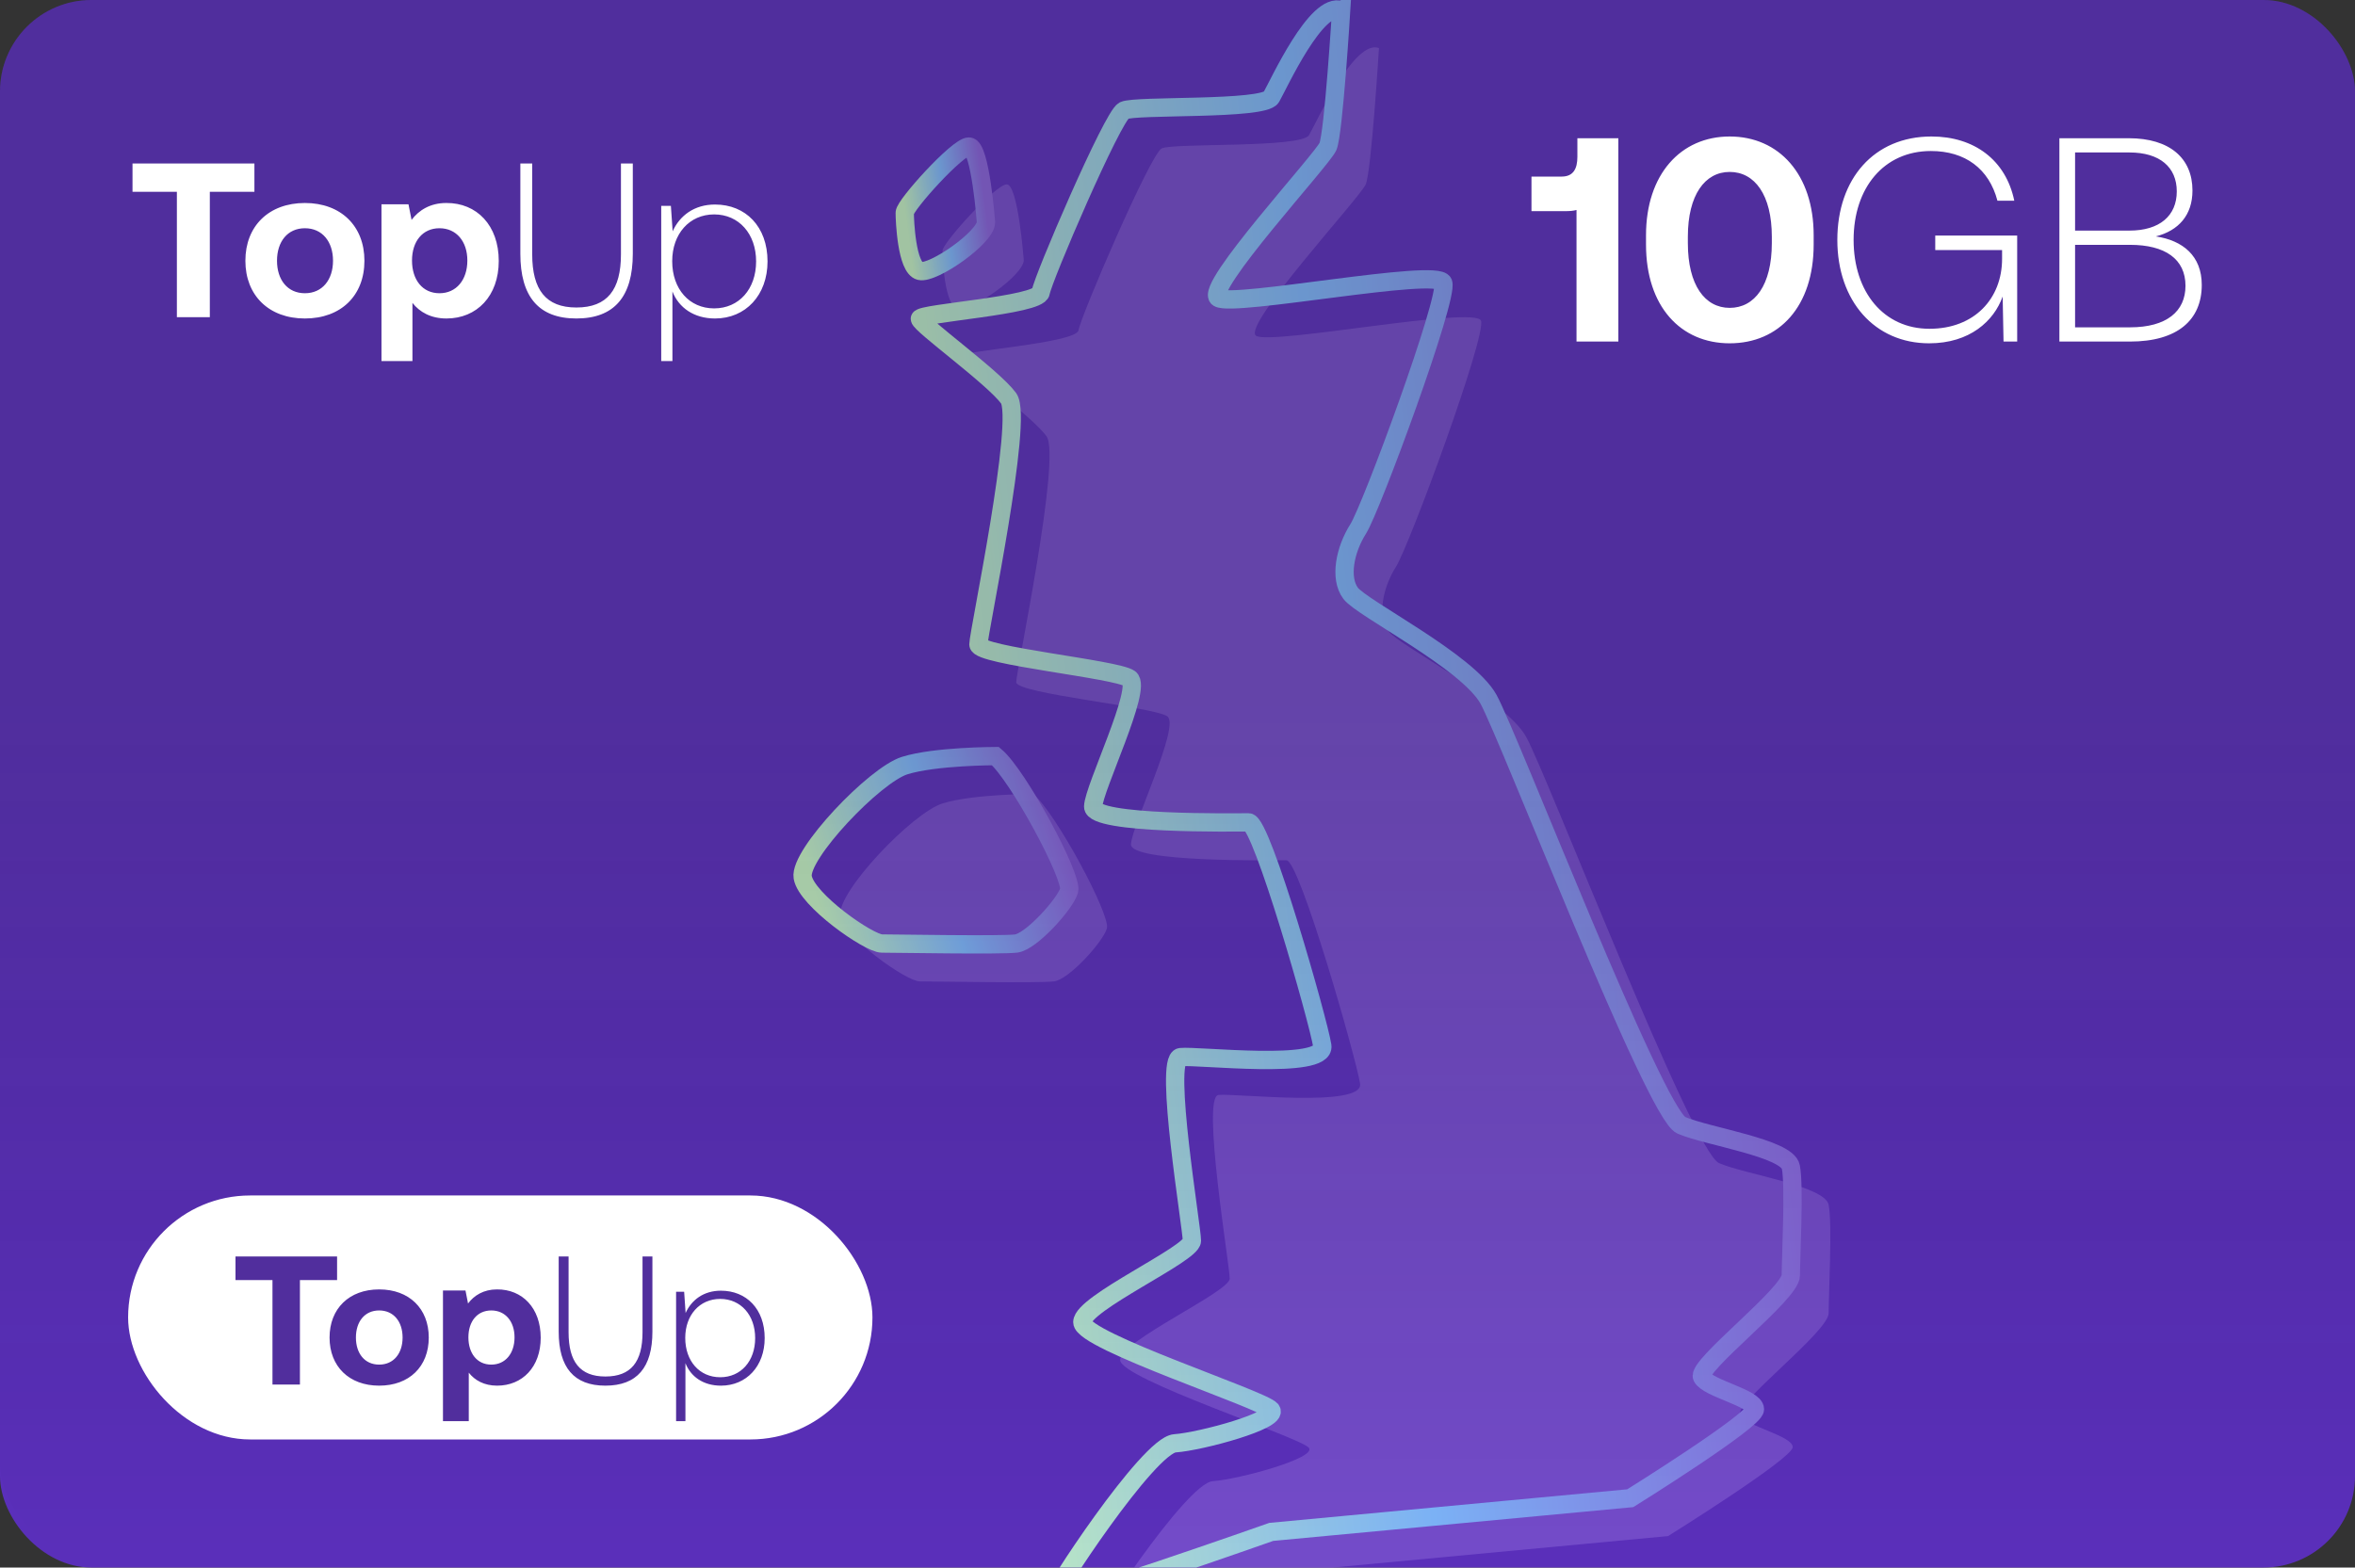<?xml version="1.0" encoding="UTF-8"?> <svg xmlns="http://www.w3.org/2000/svg" width="386" height="257" fill="none"><rect width="100%" height="100%" fill="#333333" stroke="none"/><g clip-path="url(#a)"><rect width="386" height="257" fill="#5A2FBA" rx="15"></rect><g clip-path="url(#b)"><path fill="#8C68D9" fill-opacity=".5" d="M226.023 7.88s-1.239 20.175-2.168 22.348c-.929 2.173-20.439 23.279-17.961 24.83 2.477 1.553 35.922-4.965 36.851-2.482.929 2.483-11.767 36.935-13.935 40.35-2.168 3.414-3.097 8.069-1.239 10.552 1.858 2.484 19.2 11.174 22.606 17.382 3.407 6.208 27.252 67.974 31.587 69.836 4.336 1.863 17.342 3.725 17.962 6.829.619 3.103 0 14.752 0 17.775 0 3.023-15.484 14.815-14.555 16.677.929 1.863 8.671 3.414 8.671 5.277 0 1.862-20.439 14.588-20.439 14.588l-58.838 5.521s-36.232 12.791-36.232 11.55c0-1.242 16.103-25.762 20.438-26.072 4.336-.311 17.001-3.775 15.778-5.457-1.223-1.682-30.952-11.304-30.952-14.408 0-3.104 17.961-11.174 17.961-13.346 0-2.173-4.645-29.797-1.858-30.108 2.787-.31 23.845 2.173 23.226-1.862-.619-4.035-9.91-36.625-12.077-36.625-2.168 0-25.558.394-25.474-2.595.083-2.989 8.132-19.442 5.964-20.994-2.168-1.552-24.774-3.725-24.774-5.587 0-1.862 7.432-36.936 4.955-40.35-2.478-3.414-14.555-12.105-14.555-13.036 0-.931 19.509-2.173 19.819-4.346.31-2.172 11.768-28.865 13.626-29.796 1.858-.931 22.916-.025 24.155-2.185 1.238-2.16 7.432-15.818 11.458-14.266Z"></path><path fill="#8C68D9" fill-opacity=".5" d="M169.352 130.172c3.716 3.104 12.696 19.864 12.077 22.037-.619 2.173-6.194 8.38-8.671 8.691-2.477.31-19.866 0-22.009 0-2.143 0-12.365-7.139-12.984-10.864-.62-3.724 11.767-16.76 16.722-18.312 4.955-1.552 14.865-1.552 14.865-1.552ZM167.804 42.644c0 2.483-8.671 8.52-10.838 7.986-2.168-.534-2.478-8.297-2.478-9.538 0-1.242 8.671-10.863 10.529-10.863 1.858 0 2.787 12.415 2.787 12.415Z"></path><path stroke="url(#c)" stroke-miterlimit="10" stroke-width="3" d="M219.827 1.672s-1.238 20.175-2.167 22.348c-.929 2.173-20.439 23.279-17.962 24.83 2.478 1.553 35.923-4.965 36.852-2.482.929 2.483-11.768 36.935-13.936 40.35-2.167 3.414-3.096 8.07-1.238 10.552 1.858 2.484 19.2 11.174 22.606 17.382 3.407 6.208 27.252 67.974 31.587 69.836 4.336 1.863 17.342 3.725 17.961 6.829.62 3.103 0 14.752 0 17.775 0 3.023-15.483 14.815-14.554 16.677.929 1.863 8.671 3.414 8.671 5.277 0 1.862-20.439 14.588-20.439 14.588l-58.839 5.521s-36.232 12.791-36.232 11.55c0-1.242 16.103-25.762 20.439-26.072 4.335-.311 17.001-3.775 15.778-5.457-1.223-1.682-30.952-11.304-30.952-14.408 0-3.104 17.961-11.174 17.961-13.346 0-2.173-4.645-29.797-1.858-30.108 2.787-.31 23.845 2.173 23.226-1.862-.62-4.035-9.91-36.625-12.078-36.625-2.167 0-25.557.394-25.474-2.595.084-2.989 8.132-19.442 5.965-20.994-2.168-1.552-24.774-3.725-24.774-5.587 0-1.862 7.432-36.936 4.954-40.35-2.477-3.414-14.554-12.105-14.554-13.036 0-.931 19.509-2.173 19.819-4.346.31-2.172 11.768-28.865 13.626-29.796 1.858-.931 22.916-.025 24.154-2.185 1.239-2.16 7.433-15.818 11.458-14.266Z"></path><path stroke="url(#d)" stroke-miterlimit="10" stroke-width="3" d="M163.156 123.964c3.716 3.104 12.697 19.864 12.078 22.037-.62 2.173-6.194 8.38-8.671 8.691-2.478.31-19.866 0-22.009 0-2.143 0-12.365-7.139-12.985-10.864-.619-3.724 11.768-16.76 16.723-18.312 4.955-1.552 14.864-1.552 14.864-1.552Z"></path><path stroke="url(#e)" stroke-miterlimit="10" stroke-width="3" d="M161.609 36.436c0 2.483-8.671 8.52-10.839 7.986-2.167-.534-2.477-8.296-2.477-9.538 0-1.242 8.671-10.864 10.529-10.864 1.858 0 2.787 12.416 2.787 12.416Z"></path></g><rect width="387" height="255.023" fill="url(#f)" fill-opacity=".2" rx="15"></rect><path fill="#fff" d="M21.72 31.444V26.8H41.7v4.644h-7.308V52h-5.4V31.444H21.72Zm28.256 20.772c-5.904 0-9.756-3.78-9.756-9.468 0-5.688 3.852-9.468 9.756-9.468s9.756 3.78 9.756 9.468c0 5.724-3.852 9.468-9.756 9.468Zm0-4.14c2.844 0 4.608-2.196 4.608-5.328s-1.764-5.328-4.608-5.328c-2.844 0-4.572 2.196-4.572 5.328s1.728 5.328 4.572 5.328Zm23.17-14.796c5.004-.036 8.604 3.672 8.604 9.504 0 5.76-3.6 9.432-8.568 9.432-2.556 0-4.392-1.044-5.58-2.556v9.54h-5.076V33.496h4.428l.504 2.556c1.188-1.584 3.06-2.772 5.688-2.772ZM72.03 48.076c2.772 0 4.572-2.196 4.572-5.364 0-3.132-1.8-5.292-4.572-5.292-2.772 0-4.5 2.16-4.5 5.292 0 3.168 1.728 5.364 4.5 5.364Zm13.259-6.48V26.8h1.944v14.904c0 5.796 2.232 8.712 7.236 8.712 5.076 0 7.308-2.916 7.308-8.712V26.8h1.944v14.796c0 7.02-3.024 10.62-9.252 10.62-6.192 0-9.18-3.6-9.18-10.62Zm31.91-8.064c5.004 0 8.604 3.6 8.604 9.324 0 5.544-3.6 9.36-8.604 9.36-3.456 0-5.94-1.764-6.984-4.428V59.2h-1.836V33.748h1.584l.288 4.176c1.152-2.556 3.528-4.392 6.948-4.392Zm-.144 17.028c4.068 0 6.876-3.168 6.876-7.704 0-4.5-2.808-7.704-6.876-7.704-4.068 0-6.876 3.204-6.876 7.668 0 4.572 2.808 7.74 6.876 7.74ZM258.544 25.711v-3.047h6.715V56h-6.858V34.426c-.524.143-1.095.191-1.81.191h-5.572V28.95h4.953c1.905 0 2.572-1.286 2.572-3.239Zm11.248 14.383V38.57c0-9.954 5.667-16.192 13.715-16.192 8.096 0 13.764 6.238 13.764 16.192v1.524c0 10.144-5.668 16.192-13.764 16.192-8.048 0-13.715-6.048-13.715-16.192Zm20.621-.238v-1.048c0-6.858-2.81-10.62-6.906-10.62-4.048 0-6.857 3.762-6.857 10.62v1.048c0 6.905 2.809 10.62 6.857 10.62 4.096 0 6.906-3.715 6.906-10.62Zm25.787 16.43c-8.905 0-15.049-6.906-15.049-16.954 0-10.001 6.001-16.954 15.43-16.954 7.001 0 12.192 3.857 13.573 10.525h-2.762c-1.381-5.239-5.286-8.144-10.906-8.144-7.715 0-12.668 6.048-12.668 14.573 0 8.572 4.953 14.573 12.43 14.573 7.381 0 11.906-4.953 11.906-11.478V41H317.2v-2.382h13.43V56h-2.238l-.143-7.382c-1.429 4-5.381 7.668-12.049 7.668ZM337.548 56V22.663h11.382c6.715 0 10.429 3.287 10.429 8.573 0 4.048-2.286 6.572-6 7.524 4.429.667 7.524 3.191 7.524 7.953 0 5.763-4 9.287-11.763 9.287h-11.572Zm11.477-31.003h-8.906v12.81h8.906c4.953 0 7.763-2.428 7.763-6.428 0-3.953-2.762-6.382-7.763-6.382Zm.095 15.144h-9.001v13.525h9.001c6.001 0 9.096-2.619 9.096-6.81 0-4.381-3.333-6.715-9.096-6.715Z"></path><rect width="122" height="40" x="21" y="196" fill="#fff" rx="20"></rect><path fill="#512E9D" d="M38.6 209.87V206h16.65v3.87h-6.09V227h-4.5v-17.13H38.6Zm23.547 17.31c-4.92 0-8.13-3.15-8.13-7.89s3.21-7.89 8.13-7.89c4.92 0 8.13 3.15 8.13 7.89 0 4.77-3.21 7.89-8.13 7.89Zm0-3.45c2.37 0 3.84-1.83 3.84-4.44 0-2.61-1.47-4.44-3.84-4.44s-3.81 1.83-3.81 4.44c0 2.61 1.44 4.44 3.81 4.44Zm19.308-12.33c4.17-.03 7.17 3.06 7.17 7.92 0 4.8-3 7.86-7.14 7.86-2.13 0-3.66-.87-4.65-2.13V233h-4.23v-21.42h3.69l.42 2.13c.99-1.32 2.55-2.31 4.74-2.31Zm-.93 12.33c2.31 0 3.81-1.83 3.81-4.47 0-2.61-1.5-4.41-3.81-4.41s-3.75 1.8-3.75 4.41c0 2.64 1.44 4.47 3.75 4.47Zm11.049-5.4V206h1.62v12.42c0 4.83 1.86 7.26 6.03 7.26 4.23 0 6.09-2.43 6.09-7.26V206h1.62v12.33c0 5.85-2.52 8.85-7.71 8.85-5.16 0-7.65-3-7.65-8.85Zm26.592-6.72c4.17 0 7.17 3 7.17 7.77 0 4.62-3 7.8-7.17 7.8-2.88 0-4.95-1.47-5.82-3.69V233h-1.53v-21.21h1.32l.24 3.48c.96-2.13 2.94-3.66 5.79-3.66Zm-.12 14.19c3.39 0 5.73-2.64 5.73-6.42 0-3.75-2.34-6.42-5.73-6.42-3.39 0-5.73 2.67-5.73 6.39 0 3.81 2.34 6.45 5.73 6.45Z"></path></g><defs><linearGradient id="c" x1="293.952" x2="152.579" y1="132.169" y2="147.505" gradientUnits="userSpaceOnUse"><stop stop-color="#8660D7"></stop><stop offset=".5" stop-color="#7CB2F7"></stop><stop offset="1" stop-color="#BFEAC0"></stop></linearGradient><linearGradient id="d" x1="175.309" x2="134.783" y1="139.397" y2="150.769" gradientUnits="userSpaceOnUse"><stop stop-color="#8660D7"></stop><stop offset=".5" stop-color="#7CB2F7"></stop><stop offset="1" stop-color="#BFEAC0"></stop></linearGradient><linearGradient id="e" x1="161.623" x2="148.525" y1="34.238" y2="35.929" gradientUnits="userSpaceOnUse"><stop stop-color="#8660D7"></stop><stop offset=".5" stop-color="#7CB2F7"></stop><stop offset="1" stop-color="#BFEAC0"></stop></linearGradient><linearGradient id="f" x1="167.049" x2="167.049" y1="254.225" y2="114.506" gradientUnits="userSpaceOnUse"><stop stop-opacity="0"></stop><stop offset="1" stop-color="#2A2A2A"></stop></linearGradient><clipPath id="a"><rect width="386" height="257" fill="#fff" rx="15"></rect></clipPath><clipPath id="b"><path fill="#fff" d="M130 0h170v269H130z"></path></clipPath></defs></svg> 